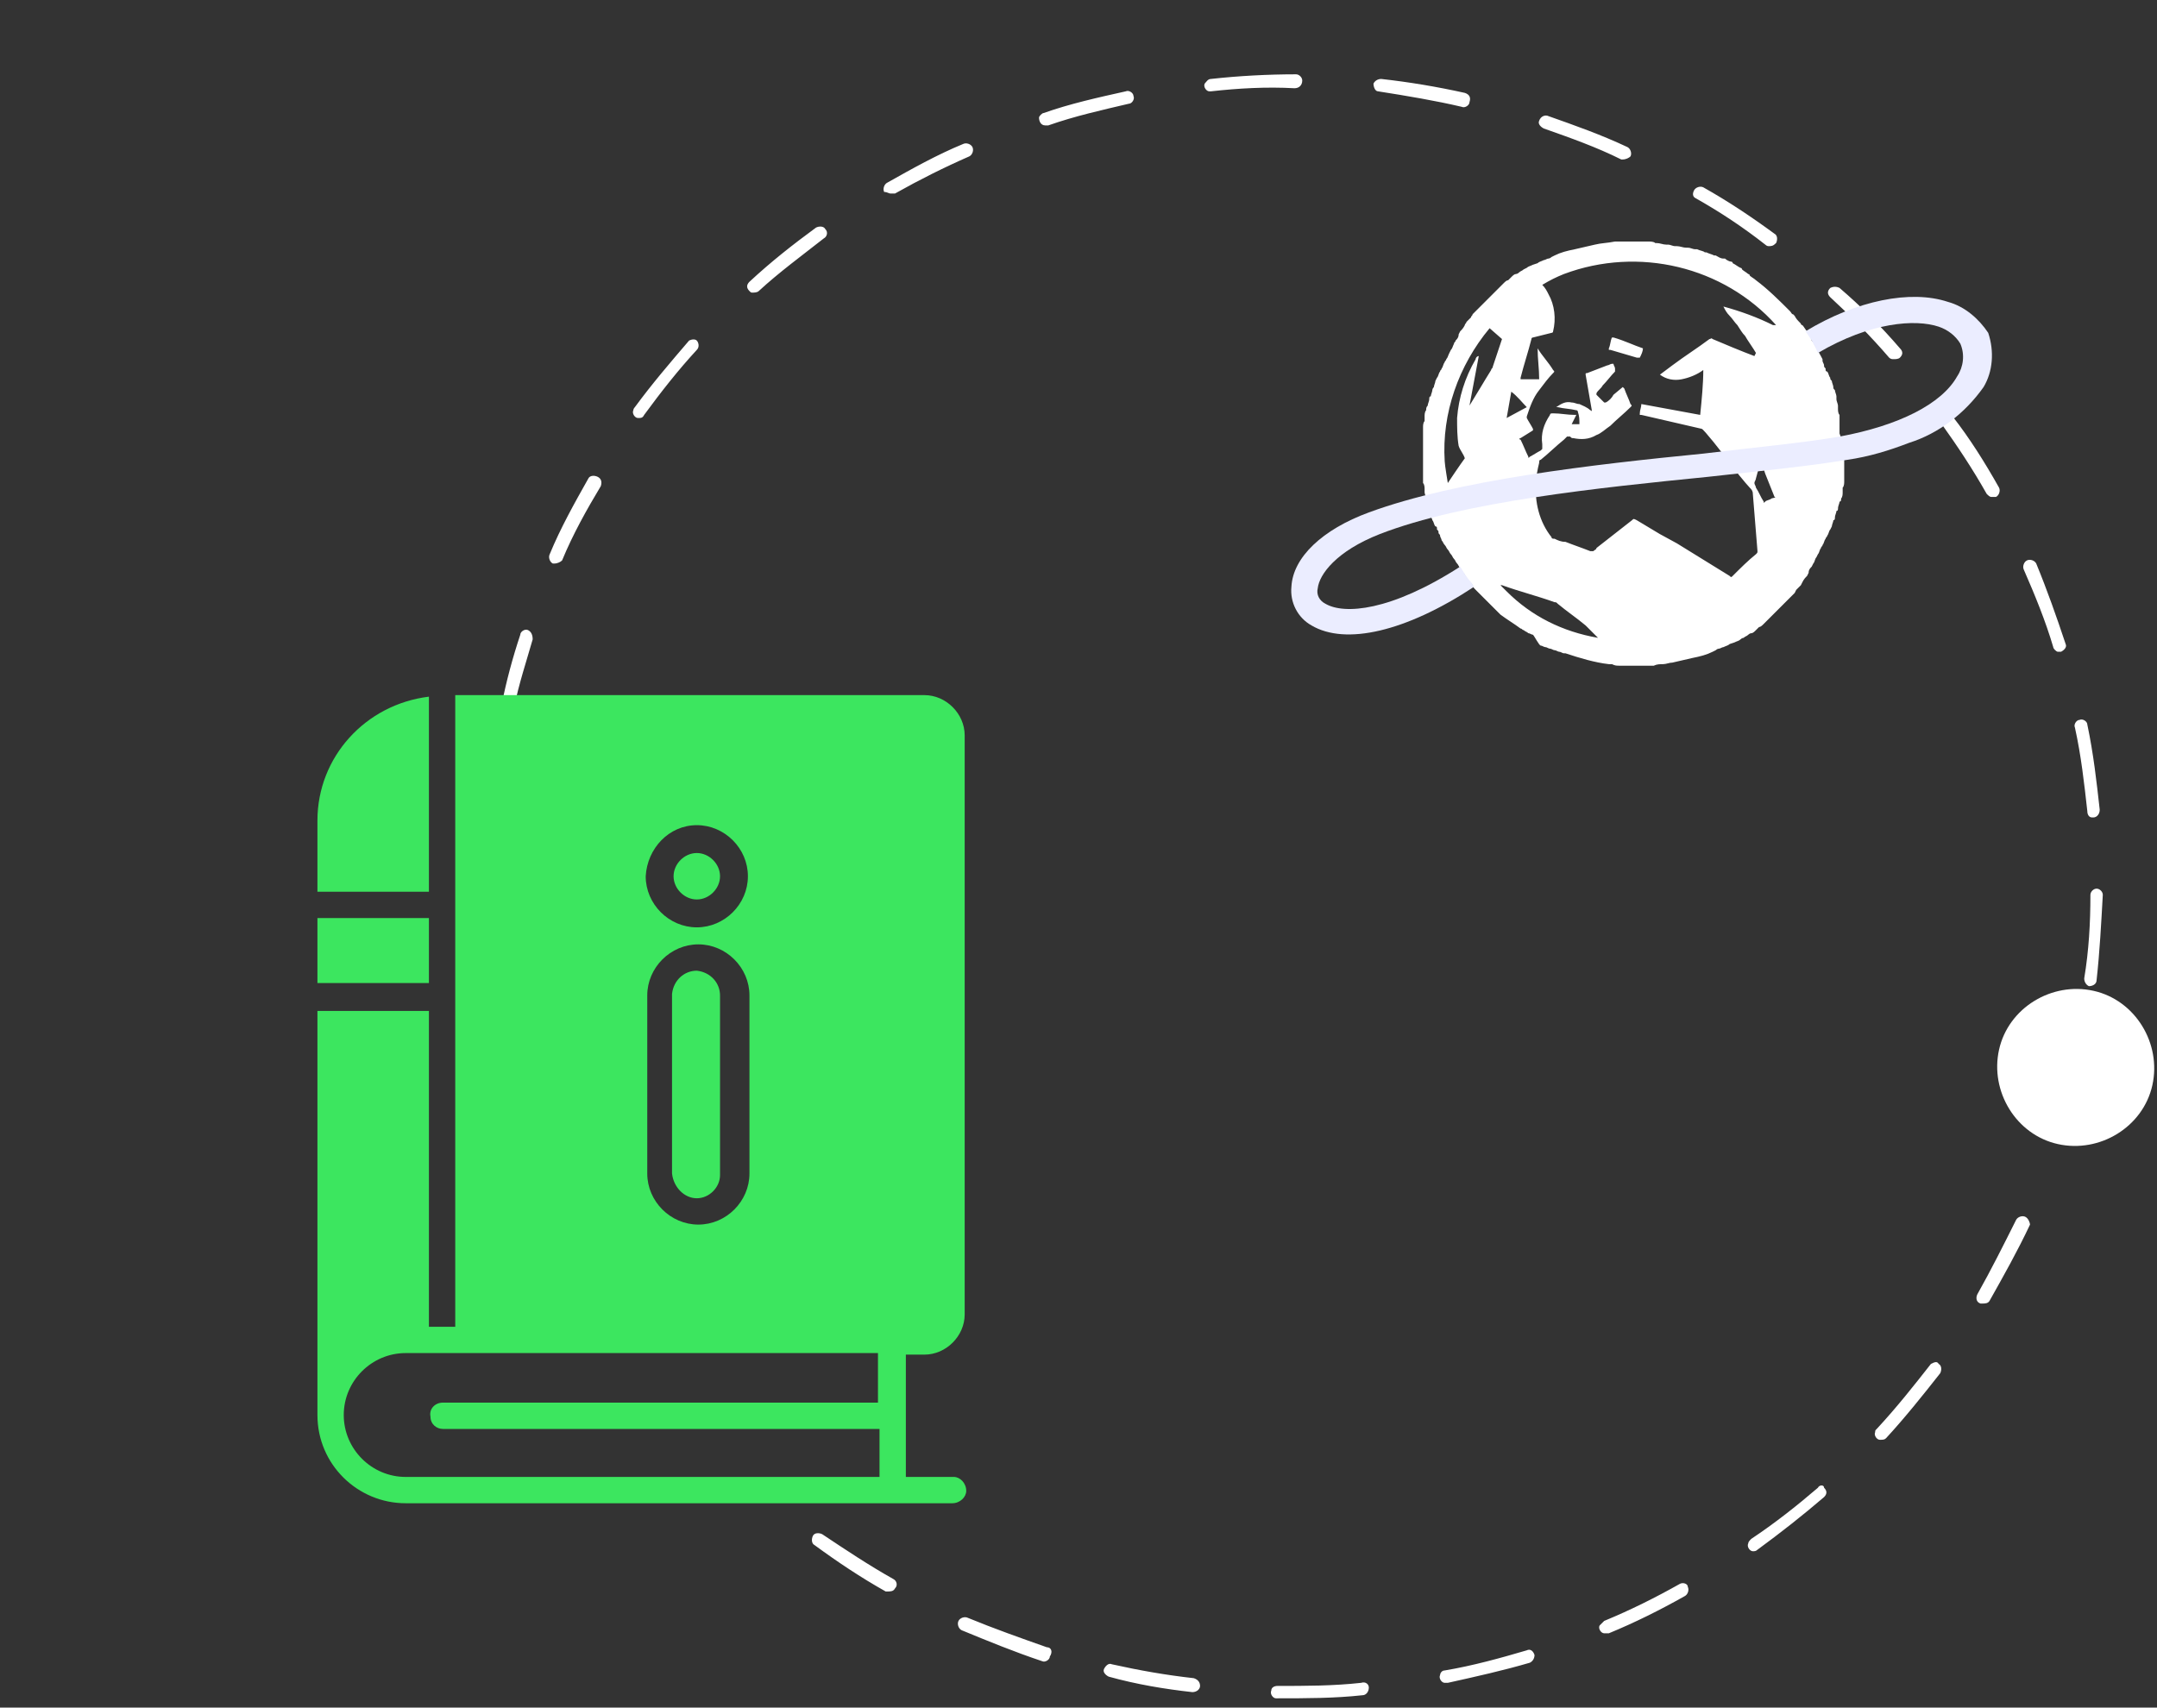 <svg version="1.1" xmlns="http://www.w3.org/2000/svg" x="0px" y="0px" width="139.3px" height="110.3px" viewBox="0 0 139.3 110.3">
<rect x="0" y="0" width="139.3" height="110.3" fill="#333333" stroke="none"/>
<path style="fill:#FFFFFF;" d="M77.5,108.9c0,0.2-0.2,0.4-0.5,0.4c-1.8-0.2-3.6-0.5-5.4-1l0,0c-0.2-0.1-0.4-0.3-0.3-0.5
	c0.1-0.2,0.3-0.4,0.5-0.3c1.8,0.4,3.5,0.7,5.3,0.9C77.4,108.5,77.5,108.7,77.5,108.9z M67.6,106.4c-1.7-0.6-3.4-1.2-5.1-1.9
	c-0.2-0.1-0.5,0-0.6,0.2c-0.1,0.2,0,0.5,0.2,0.6c1.7,0.7,3.4,1.4,5.2,2l0,0l0,0c0.2,0.1,0.5-0.1,0.5-0.3
	C68,106.7,67.9,106.4,67.6,106.4z M87.9,108.7c-1.8,0.2-3.6,0.2-5.4,0.2c-0.2,0-0.4,0.1-0.4,0.3c-0.1,0.2,0.1,0.5,0.3,0.5l0,0
	c0,0,0.1,0,0.1,0c1.8,0,3.7,0,5.5-0.2c0.2,0,0.4-0.2,0.4-0.5C88.4,108.8,88.2,108.6,87.9,108.7z M57.7,102c-1.6-0.9-3.1-1.9-4.6-2.9
	c-0.2-0.1-0.5-0.1-0.6,0.1c0,0,0,0,0,0c-0.1,0.2-0.1,0.5,0.1,0.6c1.5,1.1,3,2.1,4.6,3c0,0,0.1,0,0.1,0l0,0c0.2,0,0.4,0,0.5-0.2
	C58,102.4,57.9,102.1,57.7,102z M98.6,106.6c-1.7,0.5-3.5,1-5.3,1.3c-0.2,0-0.3,0.2-0.3,0.3c-0.1,0.2,0.1,0.5,0.3,0.5l0,0
	c0.1,0,0.1,0,0.2,0c1.8-0.4,3.6-0.8,5.3-1.3c0.2-0.1,0.3-0.3,0.3-0.5C99,106.6,98.8,106.5,98.6,106.6z M108.5,102.3
	c-1.6,0.9-3.2,1.7-4.9,2.4c-0.1,0.1-0.2,0.2-0.3,0.3c-0.1,0.2,0.1,0.5,0.3,0.5l0,0c0.1,0,0.2,0,0.3,0c1.7-0.7,3.3-1.5,4.9-2.4
	c0.2-0.1,0.3-0.4,0.2-0.6C109,102.3,108.7,102.2,108.5,102.3z M117.4,96.1c-1.4,1.2-2.8,2.3-4.3,3.3c-0.1,0.1-0.2,0.2-0.2,0.3
	c-0.1,0.2,0.1,0.5,0.3,0.5l0,0c0.1,0,0.2,0,0.3-0.1c1.5-1.1,2.9-2.2,4.3-3.4c0,0,0,0,0,0c0.2-0.2,0.2-0.4,0-0.6
	C117.8,95.9,117.5,95.9,117.4,96.1z M124.7,88.1c-1.1,1.4-2.2,2.8-3.5,4.2c-0.1,0.1-0.1,0.1-0.1,0.2c-0.1,0.2,0.1,0.5,0.3,0.5l0,0
	c0.2,0,0.3,0,0.4-0.1c1.2-1.3,2.4-2.8,3.5-4.2c0.1-0.2,0.1-0.5-0.1-0.6C125.1,87.9,124.9,88,124.7,88.1z M130.8,78.6
	c-0.2-0.1-0.5,0-0.6,0.2c-0.8,1.6-1.6,3.2-2.5,4.8c-0.1,0.2-0.1,0.5,0.2,0.6c0,0,0.1,0,0.1,0l0,0c0.2,0,0.4,0,0.5-0.2
	c0.9-1.6,1.8-3.2,2.6-4.9C131.1,79,131,78.7,130.8,78.6z M34.1,40.7c-0.2-0.1-0.5,0.1-0.5,0.3c-0.5,1.5-0.9,3-1.2,4.5
	c-0.1,0.3-0.1,0.5-0.2,0.8c0,0.2,0.1,0.5,0.3,0.5l0,0c0.2,0,0.5-0.1,0.5-0.3c0.1-0.3,0.1-0.5,0.2-0.8c0.3-1.5,0.8-3,1.2-4.4
	c0,0,0,0,0,0C34.4,41,34.3,40.8,34.1,40.7z M135,57.8c0,1.8-0.1,3.6-0.4,5.4c0,0.2,0.1,0.4,0.3,0.5l0,0l0,0c0.2,0,0.5-0.1,0.5-0.4
	c0.2-1.8,0.3-3.7,0.4-5.5c0-0.2-0.2-0.4-0.4-0.4C135.2,57.4,135,57.6,135,57.8z M38.6,30.8c-0.2-0.1-0.5-0.1-0.6,0.1
	c-0.9,1.6-1.8,3.2-2.5,4.9c-0.1,0.2,0,0.5,0.2,0.6c0,0,0.1,0,0.1,0l0,0c0.2,0,0.4-0.1,0.5-0.2c0.7-1.7,1.6-3.3,2.5-4.8
	C38.9,31.1,38.8,30.9,38.6,30.8z M135.1,52.8L135.1,52.8c0,0,0.1,0,0.1,0c0,0,0,0,0,0c0.2,0,0.4-0.2,0.4-0.5
	c-0.2-1.8-0.4-3.6-0.8-5.5c0-0.2-0.3-0.4-0.5-0.3c-0.2,0-0.4,0.3-0.3,0.5c0.4,1.8,0.6,3.6,0.8,5.4C134.8,52.6,134.9,52.8,135.1,52.8
	z M44.5,22c-1.2,1.4-2.4,2.8-3.5,4.3c0,0-0.1,0.1-0.1,0.2c-0.1,0.2,0.1,0.5,0.3,0.5l0,0c0.2,0,0.3,0,0.4-0.2
	c1.1-1.5,2.2-2.9,3.4-4.2c0.2-0.2,0.1-0.5,0-0.6S44.7,21.9,44.5,22z M132.6,41.8c0,0.1,0.2,0.3,0.3,0.3l0,0c0.1,0,0.2,0,0.2,0
	c0.2-0.1,0.4-0.3,0.3-0.5c-0.6-1.8-1.2-3.5-1.9-5.2c-0.1-0.2-0.4-0.3-0.6-0.2c-0.2,0.1-0.3,0.4-0.2,0.6
	C131.4,38.4,132.1,40.1,132.6,41.8z M53.3,14.8c-0.1-0.2-0.4-0.2-0.6-0.1c-1.5,1.1-2.9,2.2-4.3,3.5c-0.2,0.2-0.2,0.4,0,0.6
	c0.1,0.1,0.1,0.1,0.2,0.1l0,0c0.1,0,0.3,0,0.4-0.1c1.3-1.2,2.8-2.3,4.2-3.4C53.4,15.3,53.5,15,53.3,14.8z M128.3,31.9
	c0.1,0.1,0.2,0.2,0.3,0.2l0,0c0.1,0,0.2,0,0.3,0c0.2-0.1,0.3-0.4,0.2-0.6c-0.9-1.6-1.9-3.2-3-4.6c-0.1-0.2-0.4-0.2-0.6-0.1
	c-0.2,0.1-0.2,0.4-0.1,0.6C126.4,28.8,127.4,30.3,128.3,31.9z M57.5,12.5L57.5,12.5c0.1,0,0.2,0,0.3,0c1.6-0.9,3.2-1.7,4.8-2.4
	c0.2-0.1,0.3-0.4,0.2-0.6s-0.4-0.3-0.6-0.2c-1.7,0.7-3.3,1.6-4.9,2.5c-0.2,0.1-0.3,0.4-0.2,0.6C57.3,12.4,57.4,12.5,57.5,12.5z
	 M122.3,23.2L122.3,23.2c0.1,0,0.3,0,0.4-0.1c0.2-0.2,0.2-0.4,0-0.6c-1.2-1.4-2.5-2.7-3.9-3.9c-0.2-0.1-0.4-0.1-0.6,0
	c-0.2,0.2-0.2,0.4,0,0.6c1.3,1.2,2.6,2.5,3.8,3.9C122.1,23.2,122.2,23.2,122.3,23.2z M67.5,8.1L67.5,8.1c0.1,0,0.2,0,0.2,0
	c1.7-0.6,3.5-1,5.2-1.4c0.2,0,0.4-0.3,0.3-0.5c0-0.2-0.3-0.4-0.5-0.3c-1.8,0.4-3.6,0.8-5.3,1.4c-0.1,0-0.3,0.2-0.3,0.3
	C67.1,7.8,67.2,8.1,67.5,8.1z M109.5,12.8c1.6,0.9,3.1,1.9,4.5,3c0,0,0.1,0.1,0.2,0.1l0,0c0.2,0,0.3,0,0.5-0.2
	c0.1-0.2,0.1-0.5-0.1-0.6c-1.5-1.1-3-2.1-4.6-3c0,0,0,0,0,0c-0.2-0.1-0.5,0-0.6,0.2S109.3,12.7,109.5,12.8z M84.1,5.2
	c0-0.2-0.2-0.4-0.4-0.4c-1.8,0-3.7,0.1-5.5,0.3c-0.2,0-0.3,0.2-0.4,0.3c-0.1,0.2,0.1,0.5,0.3,0.5l0,0c0,0,0.1,0,0.1,0
	c1.8-0.2,3.6-0.3,5.4-0.2C83.9,5.7,84.1,5.5,84.1,5.2z M99.7,8.3c1.7,0.6,3.4,1.2,5,2c0,0,0.1,0,0.1,0l0,0c0.2,0,0.4-0.1,0.5-0.2
	c0.1-0.2,0-0.5-0.2-0.6c-1.7-0.8-3.4-1.4-5.1-2c-0.2-0.1-0.5,0-0.6,0.3C99.3,8,99.5,8.2,99.7,8.3z M94.4,6.9
	c0.2,0.1,0.5-0.1,0.5-0.3C95,6.3,94.9,6.1,94.6,6c-1.8-0.4-3.6-0.7-5.4-0.9c-0.2,0-0.4,0.1-0.5,0.3c0,0.2,0.1,0.5,0.3,0.5l0,0l0,0
	C90.9,6.2,92.7,6.5,94.4,6.9z M135.2,64c-2.7-0.6-5.5,1.1-6.1,3.8c-0.6,2.7,1.1,5.5,3.8,6.1c0,0,0,0,0,0c2.7,0.6,5.5-1.1,6.1-3.8
	C139.6,67.4,137.9,64.6,135.2,64z M119.1,29c0,0.1,0,0.3,0,0.4c0,0.1,0,0.2,0,0.3c0,0.1,0,0.3,0,0.4c0,0.1,0,0.2,0,0.3
	c0,0.1,0,0.3,0,0.4c0,0.1,0,0.2,0,0.3c0,0.1,0,0.3-0.1,0.4l0,0.3c0,0.1,0,0.3-0.1,0.4c0,0.1,0,0.2-0.1,0.2c0,0.1-0.1,0.3-0.1,0.4
	c0,0.1,0,0.2-0.1,0.2c0,0.1-0.1,0.3-0.1,0.4c0,0.1,0,0.2-0.1,0.2c0,0.1-0.1,0.3-0.1,0.4l-0.1,0.2c-0.1,0.1-0.1,0.3-0.2,0.4
	c0,0.1-0.1,0.1-0.1,0.2c-0.1,0.1-0.1,0.3-0.2,0.4c0,0.1-0.1,0.1-0.1,0.2c-0.1,0.1-0.1,0.3-0.2,0.4l-0.1,0.2
	c-0.1,0.1-0.1,0.3-0.2,0.4l-0.1,0.2c-0.1,0.1-0.2,0.2-0.2,0.4l-0.1,0.2c-0.1,0.1-0.2,0.2-0.3,0.4l-0.1,0.2c-0.1,0.1-0.2,0.2-0.3,0.3
	l-0.1,0.2c-0.1,0.1-0.2,0.2-0.3,0.3l-0.2,0.2c-0.1,0.1-0.2,0.2-0.3,0.3c-0.1,0.1-0.1,0.1-0.2,0.2c-0.1,0.1-0.2,0.2-0.3,0.3l-0.2,0.2
	c-0.1,0.1-0.2,0.2-0.3,0.3l-0.2,0.2c-0.1,0.1-0.2,0.2-0.3,0.2c-0.1,0.1-0.1,0.1-0.2,0.2c-0.1,0.1-0.2,0.2-0.3,0.2
	c-0.1,0-0.2,0.1-0.2,0.1c-0.1,0.1-0.2,0.1-0.3,0.2c-0.1,0-0.2,0.1-0.2,0.1c-0.1,0.1-0.2,0.1-0.4,0.2l-0.3,0.1
	c-0.1,0.1-0.2,0.1-0.4,0.2c-0.1,0-0.2,0.1-0.3,0.1c-0.1,0-0.2,0.1-0.2,0.1l-0.2,0.1l0,0l0,0c-0.4,0.2-0.8,0.3-1.3,0.4c0,0,0,0,0,0
	c-0.4,0.1-0.9,0.2-1.3,0.3l0,0c-0.2,0-0.4,0.1-0.6,0.1c0,0,0,0,0,0c-0.2,0-0.4,0-0.6,0.1l-0.1,0c-0.2,0-0.4,0-0.6,0l-0.1,0
	c-0.2,0-0.4,0-0.6,0l-0.1,0c-0.2,0-0.4,0-0.6,0l-0.1,0c-0.2,0-0.3,0-0.5-0.1l-0.1,0c0,0,0,0-0.1,0l0,0c-0.9-0.1-1.9-0.4-2.8-0.7l0,0
	l0,0l-0.1,0c-0.1,0-0.2-0.1-0.3-0.1s-0.2-0.1-0.3-0.1s-0.2-0.1-0.3-0.1c-0.1,0-0.2-0.1-0.3-0.1s-0.2-0.1-0.3-0.1S99.1,41.1,99,41
	c-0.1,0-0.2-0.1-0.3-0.1c-0.1-0.1-0.2-0.1-0.3-0.2c-0.1,0-0.1-0.1-0.2-0.1c-0.4-0.3-0.9-0.6-1.3-0.9c0,0-0.1-0.1-0.1-0.1
	c-0.1-0.1-0.2-0.2-0.3-0.3c-0.1-0.1-0.1-0.1-0.2-0.2c-0.1-0.1-0.2-0.2-0.3-0.3c-0.1-0.1-0.1-0.1-0.2-0.2c-0.1-0.1-0.2-0.2-0.3-0.3
	c-0.1-0.1-0.1-0.1-0.2-0.2c-0.1-0.1-0.2-0.2-0.2-0.3c-0.1-0.1-0.1-0.2-0.2-0.2c-0.1-0.1-0.2-0.2-0.2-0.3c-0.1-0.1-0.1-0.2-0.2-0.3
	c-0.1-0.1-0.1-0.2-0.2-0.3s-0.1-0.2-0.2-0.3c-0.1-0.1-0.1-0.2-0.2-0.3c-0.1-0.1-0.1-0.2-0.2-0.3s-0.1-0.2-0.2-0.3
	c-0.1-0.1-0.1-0.2-0.2-0.3c-0.1-0.1-0.1-0.2-0.2-0.3c0-0.1-0.1-0.2-0.1-0.3c0-0.1-0.1-0.1-0.1-0.2c0-0.1,0-0.1-0.1-0.2
	c0,0,0-0.1,0-0.1c0,0,0-0.1-0.1-0.1c-0.1-0.1-0.1-0.3-0.2-0.4c0-0.1-0.1-0.2-0.1-0.2c0-0.1-0.1-0.3-0.1-0.4c0-0.1,0-0.1-0.1-0.2
	c0-0.1-0.1-0.3-0.1-0.4c0-0.1,0-0.1,0-0.2c0-0.1-0.1-0.3-0.1-0.4c0-0.1,0-0.2,0-0.2c0-0.1,0-0.3-0.1-0.4c0-0.1,0-0.2,0-0.2
	c0-0.1,0-0.3,0-0.4c0-0.1,0-0.2,0-0.2c0-0.1,0-0.3,0-0.4c0-0.1,0-0.2,0-0.3c0-0.1,0-0.3,0-0.4l0-0.3c0-0.1,0-0.3,0-0.4
	c0-0.1,0-0.2,0-0.3c0-0.1,0-0.3,0-0.4c0-0.1,0-0.2,0-0.3c0-0.1,0-0.3,0.1-0.4c0-0.1,0-0.2,0-0.3c0-0.1,0-0.3,0.1-0.4
	c0-0.1,0-0.2,0.1-0.3c0-0.1,0.1-0.3,0.1-0.4c0-0.1,0-0.2,0.1-0.2c0-0.1,0.1-0.3,0.1-0.4c0-0.1,0.1-0.2,0.1-0.2
	c0-0.1,0.1-0.3,0.1-0.4l0.1-0.2c0.1-0.1,0.1-0.3,0.2-0.4c0-0.1,0.1-0.1,0.1-0.2c0.1-0.1,0.1-0.3,0.2-0.4c0-0.1,0.1-0.1,0.1-0.2
	c0.1-0.1,0.1-0.2,0.2-0.4l0.1-0.2c0.1-0.1,0.1-0.2,0.2-0.4c0-0.1,0.1-0.1,0.1-0.2c0.1-0.1,0.2-0.2,0.2-0.4l0.1-0.2
	c0.1-0.1,0.2-0.2,0.3-0.4c0-0.1,0.1-0.1,0.1-0.2c0.1-0.1,0.2-0.2,0.3-0.3c0-0.1,0.1-0.1,0.1-0.2c0.1-0.1,0.2-0.2,0.3-0.3
	c0.1-0.1,0.1-0.1,0.2-0.2c0.1-0.1,0.2-0.2,0.3-0.3c0.1-0.1,0.1-0.1,0.2-0.2c0.1-0.1,0.2-0.2,0.3-0.3l0.2-0.2
	c0.1-0.1,0.2-0.2,0.3-0.3c0.1-0.1,0.1-0.1,0.2-0.2c0.1-0.1,0.2-0.2,0.3-0.2c0.1-0.1,0.1-0.1,0.2-0.2c0.1-0.1,0.2-0.2,0.3-0.2
	c0.1,0,0.2-0.1,0.2-0.1c0.1-0.1,0.2-0.1,0.3-0.2l0.2-0.1c0.1-0.1,0.2-0.1,0.4-0.2l0.3-0.1c0.1-0.1,0.2-0.1,0.4-0.2
	c0.1,0,0.2-0.1,0.3-0.1c0.1,0,0.2-0.1,0.2-0.1l0.2-0.1l0,0l0,0c0.4-0.2,0.8-0.3,1.3-0.4c0,0,0,0,0,0c0.4-0.1,0.9-0.2,1.3-0.3l0,0
	c0.4-0.1,0.8-0.1,1.3-0.2l0.1,0c0.2,0,0.4,0,0.6,0l0,0c0.2,0,0.4,0,0.6,0l0.1,0c0.2,0,0.4,0,0.6,0l0.1,0c0.2,0,0.4,0,0.5,0.1l0.1,0
	c0.2,0,0.4,0.1,0.6,0.1l0.1,0c0.2,0,0.3,0.1,0.5,0.1l0.1,0c0.2,0,0.4,0.1,0.6,0.1c0,0,0.1,0,0.1,0c0.2,0,0.3,0.1,0.5,0.1
	c0,0,0.1,0,0.1,0c0.2,0.1,0.4,0.1,0.5,0.2c0,0,0.1,0,0.1,0c0.2,0.1,0.3,0.1,0.5,0.2l0.1,0c0.2,0.1,0.3,0.2,0.5,0.2c0,0,0.1,0,0.1,0
	c0.1,0.1,0.3,0.2,0.4,0.2c0,0,0.1,0,0.1,0.1c0.2,0.1,0.3,0.2,0.5,0.3c0,0,0.1,0,0.1,0.1c0.1,0.1,0.3,0.2,0.4,0.3c0,0,0.1,0,0.1,0.1
	c0.1,0.1,0.3,0.2,0.4,0.3c0.8,0.6,1.5,1.3,2.2,2c0.1,0.1,0.1,0.2,0.2,0.2c0,0,0.1,0.1,0.1,0.1c0.1,0.2,0.2,0.3,0.4,0.5
	c0,0,0,0.1,0.1,0.1c0.1,0.1,0.2,0.3,0.3,0.4c0,0.1,0.1,0.1,0.1,0.2c0.1,0.1,0.2,0.3,0.2,0.4l0.1,0.1c0.2,0.4,0.4,0.7,0.6,1.1l0,0.1
	c0,0.1,0.1,0.2,0.1,0.3c0,0.1,0,0.1,0.1,0.2l0,0c0,0,0,0.1,0,0.1c0,0,0,0.1,0.1,0.1c0.1,0.1,0.1,0.3,0.2,0.4c0,0.1,0,0.1,0.1,0.2
	c0,0.1,0.1,0.3,0.1,0.4c0,0.1,0,0.1,0.1,0.2c0,0.1,0.1,0.3,0.1,0.4c0,0.1,0,0.1,0,0.2c0,0.1,0.1,0.3,0.1,0.4c0,0.1,0,0.1,0,0.2
	c0,0.1,0,0.3,0.1,0.4c0,0.1,0,0.2,0,0.2c0,0.1,0,0.3,0,0.4c0,0.1,0,0.2,0,0.2c0,0.1,0,0.3,0,0.4C119.1,28.8,119.1,28.9,119.1,29z
	 M97.3,27l1.3-0.7c-0.3-0.3-0.6-0.7-1-1L97.3,27z M97,21.9l-0.8-0.7c-2,2.4-3.1,5.5-2.9,8.6c0,0.2,0.2,1.4,0.2,1.4l0,0
	c0,0,0.8-1.2,1.1-1.6c-0.1-0.3-0.3-0.5-0.4-0.8c-0.1-0.6-0.1-1.2-0.1-1.8c0.1-1.3,0.5-2.6,1.2-3.8c0-0.1,0.1-0.2,0.2-0.2
	c-0.2,1.1-0.4,2.1-0.6,3.2c0,0,0,0,0,0c0.5-0.8,0.9-1.5,1.4-2.3c0-0.1,0.1-0.1,0.1-0.2L97,21.9z M103.2,41.2l-0.8-0.8l0,0
	c-0.6-0.5-1.2-0.9-1.8-1.4c-0.1-0.1-0.1-0.1-0.2-0.1c-1.1-0.4-2.3-0.7-3.4-1.1c0,0-0.1,0-0.1,0c0.1,0.1,0.3,0.3,0.4,0.4l0,0
	C98.9,39.8,100.9,40.8,103.2,41.2z M114.6,32.1c-0.2-0.5-0.4-1-0.6-1.5l0,0c-0.1-0.3-0.2-0.6-0.3-0.9c0,0,0,0.1,0,0.1
	c-0.1,0.4-0.2,0.7-0.3,1.1c0,0.1-0.1,0.2-0.1,0.3c0,0.1,0.1,0.2,0.1,0.3c0.2,0.3,0.3,0.6,0.5,0.9c0,0.1,0,0.1,0.1,0
	c0.1-0.1,0.3-0.1,0.4-0.2C114.7,32.1,114.7,32.2,114.6,32.1z M114.7,21c-3.4-3.8-8.9-5.1-13.7-3.3c-0.5,0.2-0.9,0.4-1.4,0.7
	c0,0,0,0,0,0c0.2,0.2,0.3,0.4,0.4,0.6c0.4,0.7,0.5,1.6,0.3,2.4c0,0.1-0.1,0.1-0.1,0.1c-0.4,0.1-0.8,0.2-1.2,0.3
	c-0.1,0-0.1,0.1-0.1,0.1c-0.2,0.8-0.5,1.7-0.7,2.5c0,0,0,0.1,0,0.1l1.2,0c0-0.7-0.1-1.3-0.1-2c0,0,0,0,0,0c0,0,0,0,0,0c0,0,0,0,0,0
	c0,0,0,0,0,0c0.3,0.5,0.7,0.9,1,1.4c0.1,0.1,0.1,0.1,0,0.2c-0.3,0.3-0.6,0.7-0.9,1.1c-0.4,0.5-0.6,1.1-0.8,1.7c0,0,0,0.1,0,0.1
	c0.1,0.2,0.3,0.5,0.4,0.7c0,0,0,0,0,0c0,0,0,0.1,0,0.1c-0.3,0.2-0.5,0.3-0.8,0.5c-0.1,0-0.1,0.1,0,0.1c0.2,0.4,0.3,0.7,0.5,1.1
	c0,0.1,0,0.1,0.1,0c0.2-0.1,0.5-0.3,0.7-0.4c0,0,0.1-0.1,0.1-0.1c0-0.1,0-0.2,0-0.3c-0.1-0.7,0.1-1.3,0.5-1.9c0-0.1,0.1-0.1,0.2-0.1
	c0.5,0,0.9,0.1,1.4,0.1c0,0,0.1,0,0.1,0l-0.3,0.6l0.5,0c0-0.3,0-0.5-0.1-0.8c0,0,0,0,0,0c0,0,0-0.1-0.1-0.1
	c-0.4-0.1-0.8-0.1-1.2-0.2c0,0-0.1,0-0.1,0c0,0,0,0,0,0c0,0,0,0,0,0c0.3-0.2,0.6-0.4,1-0.3c0.2,0,0.3,0.1,0.5,0.1
	c0.2,0.1,0.5,0.2,0.7,0.4c0,0,0.1,0,0.1,0.1c0-0.1,0-0.1,0-0.1l-0.4-2.3c0-0.1,0-0.1,0.1-0.1l1.3-0.5c0.1,0,0.2-0.1,0.3-0.1
	c0,0,0.1,0,0.1,0c0,0.1,0.1,0.2,0.1,0.3c0,0.1,0,0.2,0,0.2c-0.3,0.3-0.5,0.6-0.8,0.9c-0.1,0.2-0.3,0.3-0.4,0.5c0,0,0,0.1,0,0.1
	c0.2,0.2,0.3,0.3,0.5,0.5c0,0,0.1,0,0.1,0c0.2-0.1,0.4-0.3,0.5-0.5l0.6-0.5c0,0,0.1,0.1,0.1,0.1c0.1,0.3,0.3,0.7,0.4,1
	c0.1,0.1,0.1,0.1,0,0.2c-0.4,0.4-0.9,0.8-1.3,1.2c-0.3,0.2-0.6,0.5-0.9,0.6c-0.5,0.3-1,0.3-1.5,0.2c-0.1,0-0.1,0-0.2-0.1
	c-0.1,0-0.1,0-0.2,0c-0.1,0.1-0.1,0.1-0.2,0.2c-0.5,0.4-1,0.9-1.5,1.3c-0.1,0-0.1,0.1-0.1,0.2c-0.1,0.4-0.2,0.9-0.2,1.3
	c-0.1,1.2,0.2,2.5,1,3.5c0,0.1,0.1,0.1,0.2,0.1c0.2,0.1,0.4,0.2,0.7,0.2c0.5,0.2,1.1,0.4,1.6,0.6c0.1,0,0.1,0,0.2,0
	c0.1-0.1,0.2-0.1,0.2-0.2l2.3-1.8c0.1-0.1,0.1-0.1,0.3,0c0.5,0.3,1,0.6,1.5,0.9l1.1,0.6c0.8,0.5,2.6,1.6,3.4,2.1
	c0.1,0.1,0.1,0.1,0.2,0c0.5-0.5,1-1,1.5-1.4c0.1-0.1,0.1-0.1,0.1-0.2c-0.1-1.2-0.2-2.5-0.3-3.7c0-0.2-0.1-0.3-0.2-0.4
	c-0.2-0.2-1.1-1.3-1.3-1.6c-0.5-0.7-1.7-2.2-1.8-2.2l-3.9-0.9c0,0,0,0-0.1,0c0,0,0,0,0-0.1c0-0.2,0.1-0.4,0.1-0.6l3.8,0.7
	c0.1-1,0.2-2,0.2-2.9c-0.4,0.3-0.9,0.5-1.4,0.6c-0.5,0.1-1,0-1.4-0.3c0,0,0,0,0,0l0.8-0.6c0.8-0.6,1.6-1.1,2.4-1.7
	c0.1,0,0.1-0.1,0.2,0c0.7,0.3,1.9,0.8,2.7,1.1l0.1-0.2c-0.1-0.2-0.6-0.9-0.7-1.1c-0.2-0.2-0.3-0.4-0.5-0.7c-0.2-0.2-0.3-0.4-0.5-0.6
	s-0.3-0.4-0.4-0.6c0,0,0,0,0,0c1.1,0.3,2.2,0.7,3.2,1.2l0,0L114.7,21z M106.1,22.5c-0.6-0.2-1.2-0.5-1.9-0.7c0,0,0,0-0.1,0s0,0,0,0
	c-0.1,0.2-0.1,0.5-0.2,0.7c0,0,0,0.1,0,0.1c0,0,0,0,0.1,0l1.7,0.5l0.1,0c0,0,0.1,0,0.1,0C106,22.9,106.1,22.7,106.1,22.5
	C106.2,22.5,106.2,22.5,106.1,22.5L106.1,22.5z"/>
<path style="fill:#EBEDFF;" d="M125.8,19.5
	c-2.4-0.8-5.9-0.1-9.2,1.9c0.3,0.4,0.6,0.9,0.8,1.4c3.4-2,6.3-2.2,7.8-1.7c0.6,0.2,1.1,0.6,1.4,1.1c0.3,0.7,0.2,1.5-0.2,2.1
	c-1,1.8-3.8,3.2-7.6,3.9c-2.3,0.4-5.5,0.7-8.8,1.1c-7.1,0.7-15.9,1.7-21.6,3.8c-3,1.1-4.9,2.9-5,4.8c-0.1,1,0.4,2,1.3,2.5
	c2.2,1.3,6.1,0.4,10.5-2.5l-0.2-0.3c-0.3-0.3-0.5-0.7-0.7-1c-4.5,2.9-7.5,3.1-8.7,2.4c-0.4-0.2-0.6-0.6-0.5-1c0.1-0.9,1.2-2.4,4-3.5
	c5.4-2.1,14.2-3,21.2-3.7c3.6-0.4,6.6-0.7,9-1.1c1.4-0.2,2.7-0.6,4-1.1c1.9-0.6,3.6-1.9,4.8-3.6c0.6-1,0.7-2.3,0.3-3.5
	C127.8,20.6,126.9,19.8,125.8,19.5z"/>
<path style="fill:#3CE65F;" d="M20.5,59.3h7.2v4.2h-7.2V59.3z M45,77.4c0.8,0,1.5-0.7,1.5-1.5V64.3c0-0.8-0.6-1.5-1.5-1.6
	c-0.8,0-1.5,0.6-1.6,1.5c0,0,0,0.1,0,0.1v11.5C43.5,76.7,44.2,77.4,45,77.4 M59.7,87.5c1.4,0,2.6-1.2,2.6-2.6V47.5
	c0-1.4-1.2-2.6-2.6-2.6H29.4v40.8h-1.7V65.3h-7.2v26.1c0,3.2,2.6,5.7,5.7,5.7h35.3c0.5,0,0.9-0.4,0.9-0.8c0-0.5-0.4-0.9-0.8-0.9
	c0,0,0,0-0.1,0h-3v-7.9L59.7,87.5z M45,53.3c1.8,0,3.3,1.5,3.3,3.3c0,1.8-1.5,3.3-3.3,3.3c-1.8,0-3.3-1.5-3.3-3.3
	C41.8,54.8,43.2,53.3,45,53.3 M41.8,64.3c0-1.8,1.5-3.3,3.3-3.3c1.8,0,3.3,1.5,3.3,3.3v11.5c0,1.8-1.5,3.3-3.3,3.3
	c-1.8,0-3.3-1.5-3.3-3.3V64.3z M56.7,90.6H28.6c-0.5,0-0.9,0.4-0.8,0.9c0,0.5,0.4,0.8,0.8,0.8h28.2v3.1H26.2c-2.2,0-4-1.8-4-4
	c0-2.2,1.8-4,4-4h30.5V90.6z M27.7,45c-4.1,0.5-7.2,3.9-7.2,8v4.6h7.2V45z M45,58.1c0.8,0,1.5-0.7,1.5-1.5c0-0.8-0.7-1.5-1.5-1.5
	c-0.8,0-1.5,0.7-1.5,1.5C43.5,57.4,44.2,58.1,45,58.1"/>
</svg>